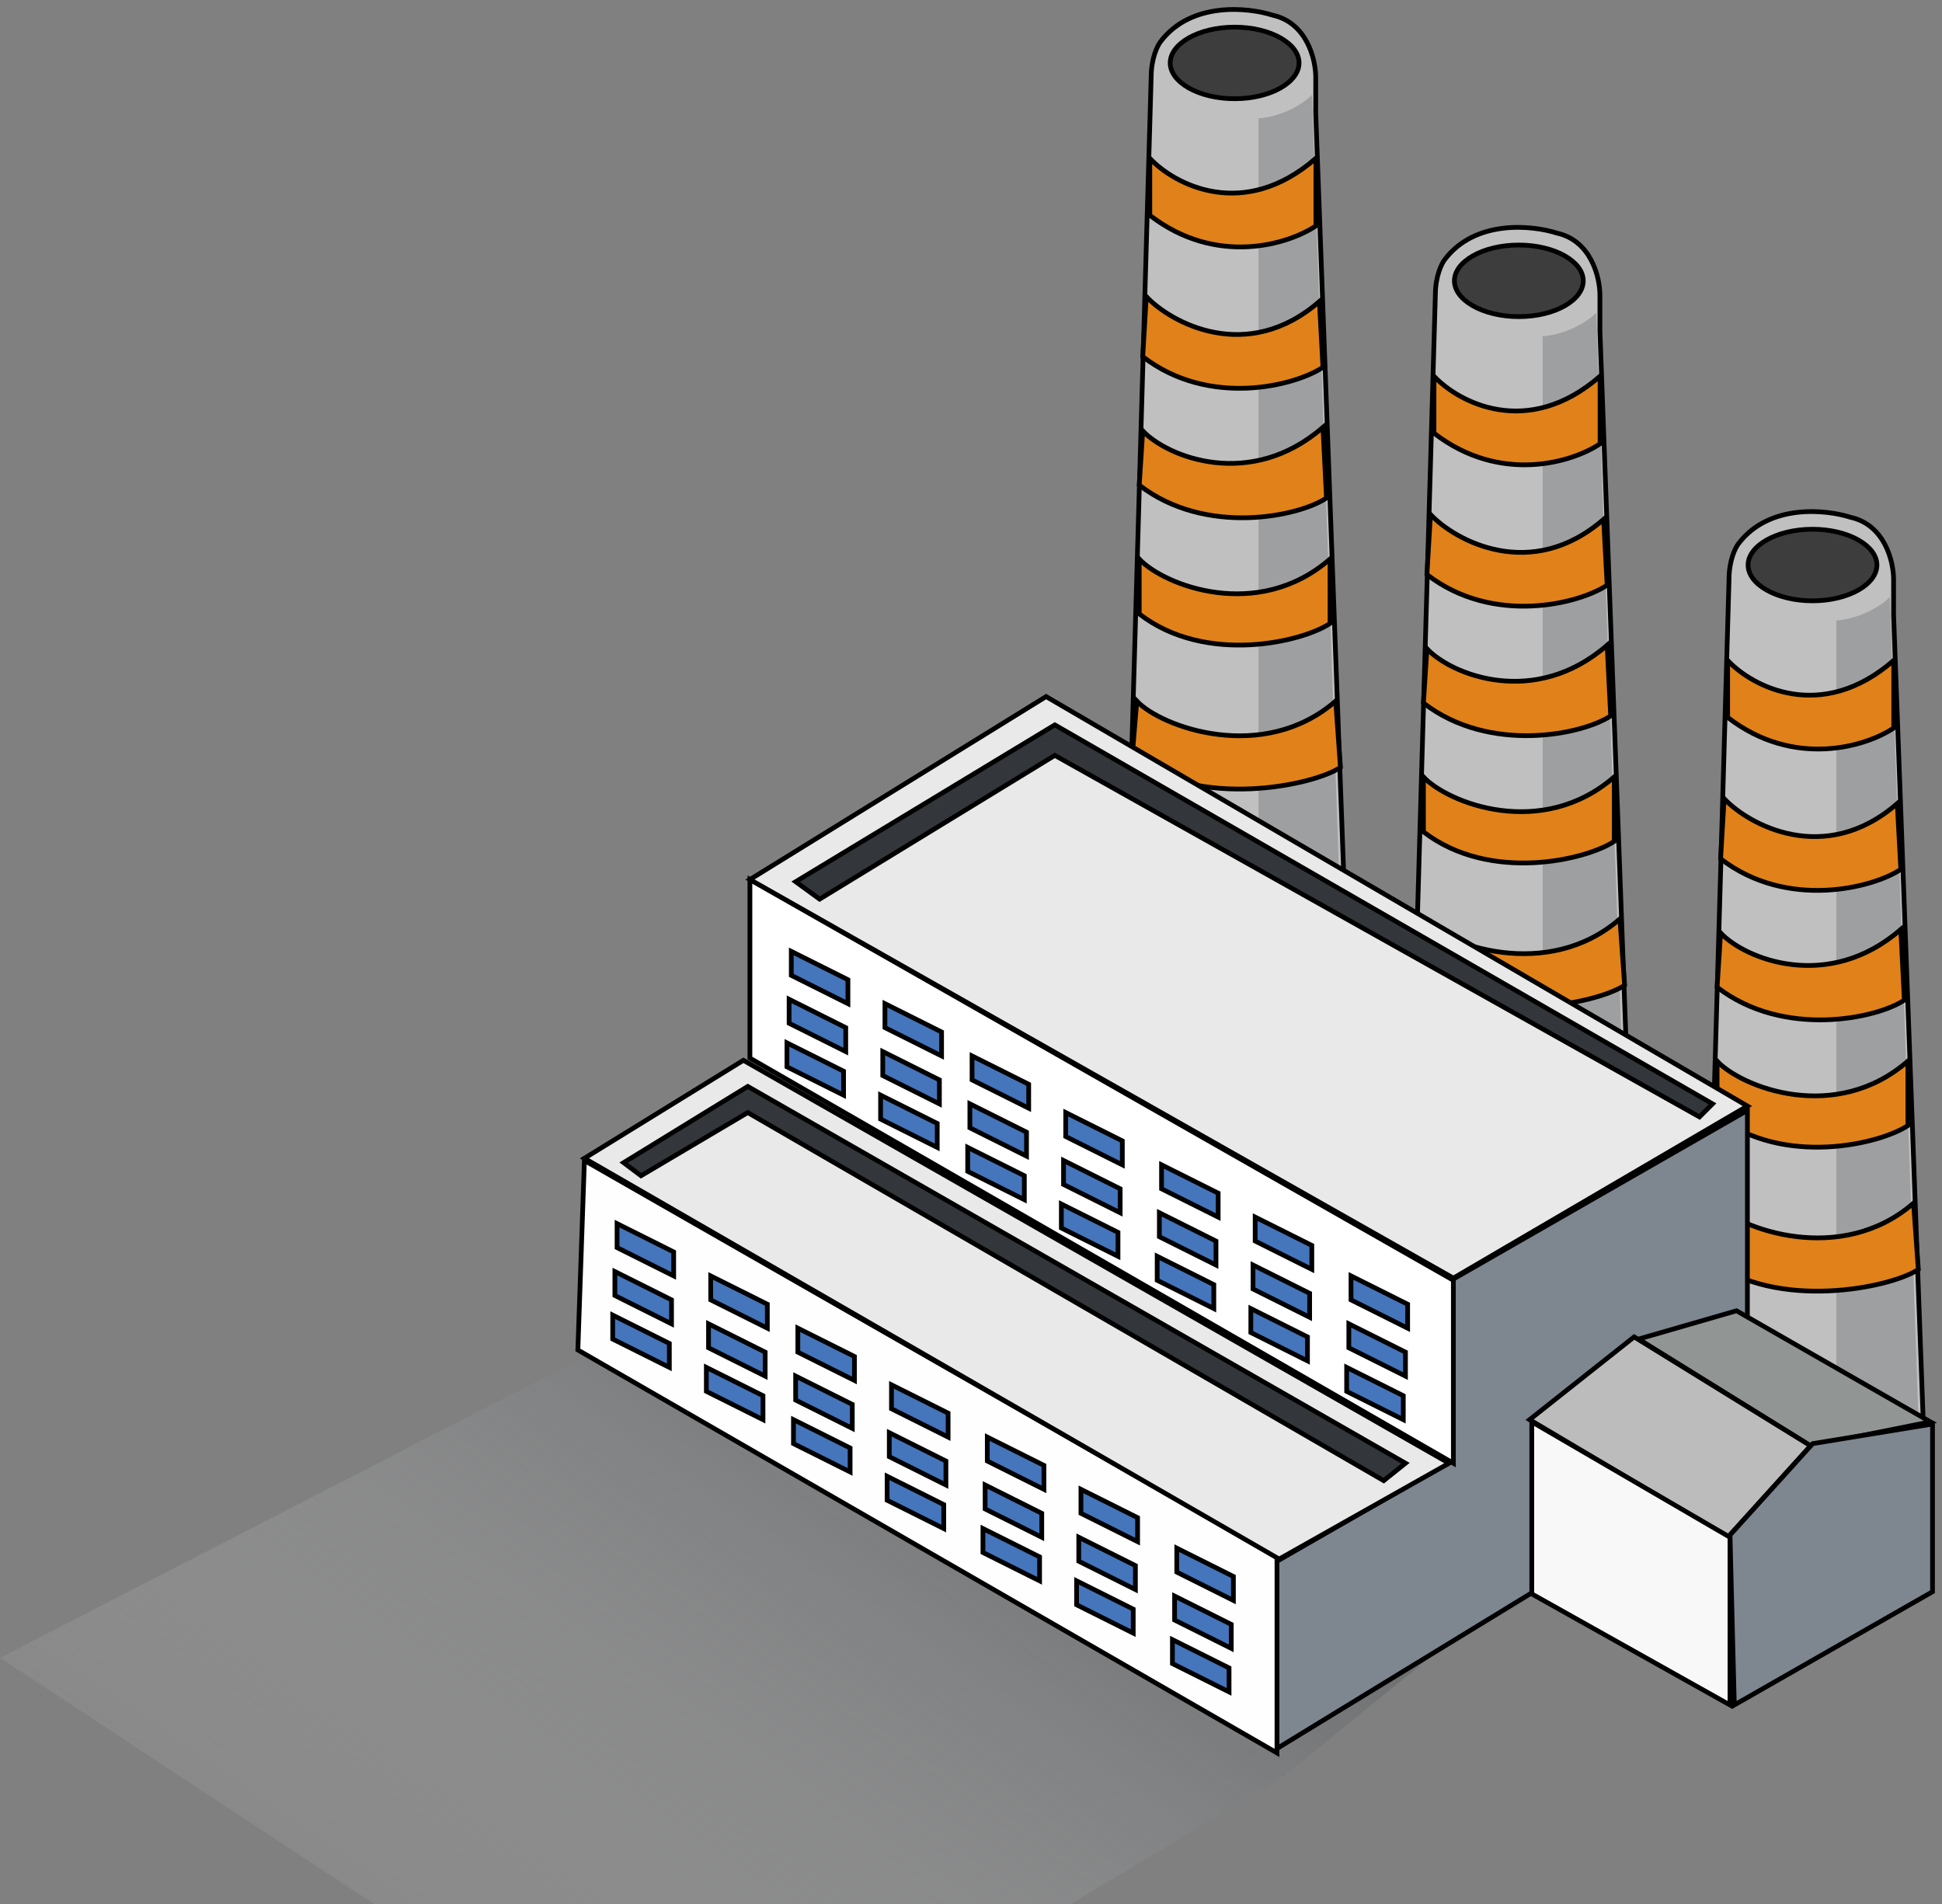 <svg width="205" height="201" viewBox="0 0 205 201" fill="none" xmlns="http://www.w3.org/2000/svg">
<rect x="0" y="0" width="205" height="201" fill="#808080" stroke="none"/>
<path d="M134.358 1.608C137.983 2.414 138.89 6.308 138.89 8.154V11.931L142 96.5C134.358 103 120.5 101.5 119 95.5L121.518 8.154C121.518 6.14 122.189 4.797 122.525 4.377C125.747 0.148 131.756 0.769 134.358 1.608Z" fill="#C0C0C0" stroke="black" stroke-width="0.5"/>
<path d="M138.5 10L141.5 96.5C137.589 99.227 134.946 99.803 132.848 100.222V12.5C135.466 12.299 137.745 10.839 138.5 10Z" fill="#9D9FA0"/>
<path d="M137.129 6.644C137.129 7.627 136.429 8.567 135.19 9.275C133.959 9.979 132.241 10.422 130.33 10.422C128.419 10.422 126.701 9.979 125.469 9.275C124.23 8.567 123.53 7.627 123.53 6.644C123.53 5.66 124.23 4.72 125.469 4.012C126.701 3.308 128.419 2.865 130.33 2.865C132.241 2.865 133.959 3.308 135.19 4.012C136.429 4.72 137.129 5.66 137.129 6.644Z" fill="#3E3D3D" stroke="black" stroke-width="0.5"/>
<path d="M138.906 16.714C131.252 23.361 123.975 19.483 121.374 16.714V22.724C128.423 28.163 136.053 25.774 138.906 23.844V16.714Z" fill="#E08219" stroke="black" stroke-width="0.5"/>
<path d="M139.28 31.82C131.626 38.467 123.603 34.074 121.001 31.304L120.628 37.646C127.677 43.084 136.799 40.695 139.653 38.765L139.28 31.82Z" fill="#E08219" stroke="black" stroke-width="0.5"/>
<path d="M139.653 45.106C131.999 51.753 123.23 48.249 120.628 45.479L120.259 51.206C127.309 56.644 137.172 54.497 140.026 52.567L139.653 45.106Z" fill="#E08219" stroke="black" stroke-width="0.5"/>
<path d="M140.4 59.011C132.746 65.657 122.86 61.78 120.258 59.011V64.801C127.308 70.239 137.546 67.738 140.4 65.808V59.011Z" fill="#E08219" stroke="black" stroke-width="0.5"/>
<path d="M141 74C133.347 80.647 122.602 76.769 120 74L119.5 80C126.55 85.438 138.647 82.93 141.5 81L141 74Z" fill="#E08219" stroke="black" stroke-width="0.5"/>
<path d="M164.358 24.608C167.983 25.414 168.89 29.308 168.89 31.154V34.931L172 119.5C164.358 126 150.5 124.5 149 118.5L151.518 31.154C151.518 29.14 152.189 27.797 152.525 27.377C155.747 23.148 161.756 23.769 164.358 24.608Z" fill="#C0C0C0" stroke="black" stroke-width="0.5"/>
<path d="M168.5 33L171.5 119.5C167.589 122.227 164.946 122.803 162.848 123.222V35.5C165.466 35.299 167.745 33.839 168.5 33Z" fill="#9D9FA0"/>
<path d="M167.129 29.643C167.129 30.627 166.429 31.567 165.19 32.275C163.959 32.979 162.241 33.422 160.33 33.422C158.419 33.422 156.701 32.979 155.469 32.275C154.23 31.567 153.53 30.627 153.53 29.643C153.53 28.66 154.23 27.72 155.469 27.012C156.701 26.308 158.419 25.865 160.33 25.865C162.241 25.865 163.959 26.308 165.19 27.012C166.429 27.72 167.129 28.66 167.129 29.643Z" fill="#3E3D3D" stroke="black" stroke-width="0.5"/>
<path d="M168.906 39.714C161.252 46.361 153.975 42.483 151.374 39.714V45.724C158.423 51.163 166.053 48.774 168.906 46.844V39.714Z" fill="#E08219" stroke="black" stroke-width="0.5"/>
<path d="M169.28 54.82C161.626 61.467 153.603 57.074 151.001 54.304L150.628 60.646C157.677 66.084 166.799 63.695 169.653 61.765L169.28 54.82Z" fill="#E08219" stroke="black" stroke-width="0.5"/>
<path d="M169.653 68.106C161.999 74.753 153.23 71.249 150.628 68.479L150.259 74.206C157.309 79.644 167.172 77.497 170.026 75.567L169.653 68.106Z" fill="#E08219" stroke="black" stroke-width="0.5"/>
<path d="M170.4 82.01C162.746 88.657 152.86 84.78 150.258 82.01V87.801C157.308 93.239 167.546 90.738 170.4 88.808V82.01Z" fill="#E08219" stroke="black" stroke-width="0.5"/>
<path d="M171 97C163.347 103.647 152.602 99.769 150 97L149.5 103C156.55 108.438 168.647 105.93 171.5 104L171 97Z" fill="#E08219" stroke="black" stroke-width="0.5"/>
<path d="M195.358 54.608C198.983 55.414 199.89 59.308 199.89 61.154V64.93L203 149.5C195.358 156 181.5 154.5 180 148.5L182.518 61.154C182.518 59.14 183.189 57.797 183.525 57.377C186.747 53.148 192.756 53.769 195.358 54.608Z" fill="#C0C0C0" stroke="black" stroke-width="0.5"/>
<path d="M199.5 63L202.5 149.5C198.589 152.227 195.946 152.803 193.848 153.222V65.5C196.466 65.299 198.745 63.839 199.5 63Z" fill="#9D9FA0"/>
<path d="M198.129 59.644C198.129 60.627 197.429 61.567 196.19 62.275C194.959 62.979 193.241 63.422 191.33 63.422C189.419 63.422 187.701 62.979 186.469 62.275C185.23 61.567 184.53 60.627 184.53 59.644C184.53 58.66 185.23 57.72 186.469 57.012C187.701 56.308 189.419 55.865 191.33 55.865C193.241 55.865 194.959 56.308 196.19 57.012C197.429 57.72 198.129 58.66 198.129 59.644Z" fill="#3E3D3D" stroke="black" stroke-width="0.5"/>
<path d="M199.906 69.714C192.252 76.361 184.975 72.484 182.374 69.714V75.725C189.423 81.163 197.053 78.774 199.906 76.844V69.714Z" fill="#E08219" stroke="black" stroke-width="0.5"/>
<path d="M200.28 84.82C192.626 91.467 184.603 87.074 182.001 84.304L181.628 90.646C188.677 96.084 197.799 93.695 200.653 91.765L200.28 84.82Z" fill="#E08219" stroke="black" stroke-width="0.5"/>
<path d="M200.653 98.106C192.999 104.753 184.23 101.249 181.628 98.479L181.259 104.206C188.309 109.644 198.172 107.497 201.026 105.567L200.653 98.106Z" fill="#E08219" stroke="black" stroke-width="0.5"/>
<path d="M201.4 112.01C193.746 118.657 183.86 114.78 181.258 112.01V117.801C188.308 123.239 198.546 120.738 201.4 118.808V112.01Z" fill="#E08219" stroke="black" stroke-width="0.5"/>
<path d="M202 127C194.347 133.647 183.602 129.769 181 127L180.5 133C187.55 138.438 199.647 135.93 202.5 134L202 127Z" fill="#E08219" stroke="black" stroke-width="0.5"/>
<path d="M66 141L181 150.5L135.5 187.5L113 201H39.5L0 175L66 141Z" fill="url(#paint0_linear_5079_94830)"/>
<path d="M134.799 164.8V184.572L184.458 154.225V117.21L153.191 135.143V154.225L134.799 164.8Z" fill="#7E8790" stroke="black" stroke-width="0.5"/>
<path d="M134.799 164.34L61.69 122.498L61 142.5L134.799 185.032V164.34Z" fill="#FEFEFE" stroke="black" stroke-width="0.5"/>
<path d="M78.473 111.923L61.69 122.268L135.029 164.57L152.961 154.455L78.473 111.923Z" fill="#E9E9E9" stroke="black" stroke-width="0.5"/>
<path d="M78.933 117.44L67.668 124.107L65.829 122.728L78.933 114.681L148.364 154.455L146.065 156.294L78.933 117.44Z" fill="#33373B" stroke="black" stroke-width="0.5"/>
<path d="M79.162 92.841L153.42 135.143V154.454L79.162 111.693V92.841Z" fill="white" stroke="black" stroke-width="0.5"/>
<path d="M110.428 73.529L184.457 116.751L153.42 134.913L79.162 92.841L110.428 73.529Z" fill="#E9E9E9" stroke="black" stroke-width="0.5"/>
<path d="M111.349 76.518L180.779 116.521L179.4 117.9L111.349 79.736L86.519 94.91L83.99 93.071L111.349 76.518Z" fill="#33373B" stroke="black" stroke-width="0.5"/>
<path d="M89.508 103.416L83.53 100.427V102.956L89.508 105.945V103.416Z" fill="#4575BB"/>
<path d="M89.278 108.474L83.3 105.485V108.014L89.278 111.003V108.474Z" fill="#4575BB"/>
<path d="M89.048 113.072L83.07 110.083V112.612L89.048 115.601V113.072Z" fill="#4575BB"/>
<path d="M99.393 108.934L93.416 105.945V108.474L99.393 111.463V108.934Z" fill="#4575BB"/>
<path d="M99.163 113.992L93.186 111.003V113.532L99.163 116.521V113.992Z" fill="#4575BB"/>
<path d="M98.934 118.59L92.956 115.601V118.13L98.934 121.119V118.59Z" fill="#4575BB"/>
<path d="M108.59 114.452L102.612 111.463V113.992L108.59 116.98V114.452Z" fill="#4575BB"/>
<path d="M108.36 119.509L102.382 116.521V119.05L108.36 122.038V119.509Z" fill="#4575BB"/>
<path d="M108.13 124.107L102.152 121.119V123.648L108.13 126.636V124.107Z" fill="#4575BB"/>
<path d="M118.475 120.429L112.498 117.44V119.969L118.475 122.958V120.429Z" fill="#4575BB"/>
<path d="M118.245 125.487L112.268 122.498V125.027L118.245 128.016V125.487Z" fill="#4575BB"/>
<path d="M118.016 130.085L112.038 127.096V129.625L118.016 132.614V130.085Z" fill="#4575BB"/>
<path d="M128.591 125.947L122.614 122.958V125.487L128.591 128.476V125.947Z" fill="#4575BB"/>
<path d="M128.361 131.005L122.384 128.016V130.545L128.361 133.533V131.005Z" fill="#4575BB"/>
<path d="M128.131 135.603L122.154 132.614V135.143L128.131 138.132V135.603Z" fill="#4575BB"/>
<path d="M138.477 131.464L132.499 128.476V131.005L138.477 133.993V131.464Z" fill="#4575BB"/>
<path d="M138.247 136.522L132.269 133.533V136.062L138.247 139.051V136.522Z" fill="#4575BB"/>
<path d="M138.017 141.12L132.04 138.132V140.66L138.017 143.649V141.12Z" fill="#4575BB"/>
<path d="M148.593 137.672L142.615 134.683V137.212L148.593 140.201V137.672Z" fill="#4575BB"/>
<path d="M148.363 142.73L142.385 139.741V142.27L148.363 145.259V142.73Z" fill="#4575BB"/>
<path d="M148.133 147.328L142.155 144.339V146.868L148.133 149.857V147.328Z" fill="#4575BB"/>
<path d="M89.508 103.416L83.53 100.427V102.956L89.508 105.945V103.416Z" stroke="black" stroke-width="0.5"/>
<path d="M89.278 108.474L83.3 105.485V108.014L89.278 111.003V108.474Z" stroke="black" stroke-width="0.5"/>
<path d="M89.048 113.072L83.07 110.083V112.612L89.048 115.601V113.072Z" stroke="black" stroke-width="0.5"/>
<path d="M99.393 108.934L93.416 105.945V108.474L99.393 111.463V108.934Z" stroke="black" stroke-width="0.5"/>
<path d="M99.163 113.992L93.186 111.003V113.532L99.163 116.521V113.992Z" stroke="black" stroke-width="0.5"/>
<path d="M98.934 118.59L92.956 115.601V118.13L98.934 121.119V118.59Z" stroke="black" stroke-width="0.5"/>
<path d="M108.59 114.452L102.612 111.463V113.992L108.59 116.98V114.452Z" stroke="black" stroke-width="0.5"/>
<path d="M108.36 119.509L102.382 116.521V119.05L108.36 122.038V119.509Z" stroke="black" stroke-width="0.5"/>
<path d="M108.13 124.107L102.152 121.119V123.648L108.13 126.636V124.107Z" stroke="black" stroke-width="0.5"/>
<path d="M118.475 120.429L112.498 117.44V119.969L118.475 122.958V120.429Z" stroke="black" stroke-width="0.5"/>
<path d="M118.245 125.487L112.268 122.498V125.027L118.245 128.016V125.487Z" stroke="black" stroke-width="0.5"/>
<path d="M118.016 130.085L112.038 127.096V129.625L118.016 132.614V130.085Z" stroke="black" stroke-width="0.5"/>
<path d="M128.591 125.947L122.614 122.958V125.487L128.591 128.476V125.947Z" stroke="black" stroke-width="0.5"/>
<path d="M128.361 131.005L122.384 128.016V130.545L128.361 133.533V131.005Z" stroke="black" stroke-width="0.5"/>
<path d="M128.131 135.603L122.154 132.614V135.143L128.131 138.132V135.603Z" stroke="black" stroke-width="0.5"/>
<path d="M138.477 131.464L132.499 128.476V131.005L138.477 133.993V131.464Z" stroke="black" stroke-width="0.5"/>
<path d="M138.247 136.522L132.269 133.533V136.062L138.247 139.051V136.522Z" stroke="black" stroke-width="0.5"/>
<path d="M138.017 141.12L132.04 138.132V140.66L138.017 143.649V141.12Z" stroke="black" stroke-width="0.5"/>
<path d="M148.593 137.672L142.615 134.683V137.212L148.593 140.201V137.672Z" stroke="black" stroke-width="0.5"/>
<path d="M148.363 142.73L142.385 139.741V142.27L148.363 145.259V142.73Z" stroke="black" stroke-width="0.5"/>
<path d="M148.133 147.328L142.155 144.339V146.868L148.133 149.857V147.328Z" stroke="black" stroke-width="0.5"/>
<path d="M71.115 132.154L65.138 129.165V131.694L71.115 134.683V132.154Z" fill="#4575BB"/>
<path d="M70.886 137.212L64.908 134.223V136.752L70.886 139.741V137.212Z" fill="#4575BB"/>
<path d="M70.656 141.81L64.678 138.821V141.35L70.656 144.339V141.81Z" fill="#4575BB"/>
<path d="M81.001 137.671L75.024 134.683V137.212L81.001 140.2V137.671Z" fill="#4575BB"/>
<path d="M80.771 142.729L74.794 139.741V142.269L80.771 145.258V142.729Z" fill="#4575BB"/>
<path d="M80.541 147.327L74.564 144.339V146.868L80.541 149.856V147.327Z" fill="#4575BB"/>
<path d="M90.197 143.189L84.22 140.2V142.729L90.197 145.718V143.189Z" fill="#4575BB"/>
<path d="M89.968 148.247L83.99 145.258V147.787L89.968 150.776V148.247Z" fill="#4575BB"/>
<path d="M89.738 152.845L83.76 149.856V152.385L89.738 155.374V152.845Z" fill="#4575BB"/>
<path d="M100.083 149.167L94.106 146.178V148.707L100.083 151.696V149.167Z" fill="#4575BB"/>
<path d="M99.853 154.224L93.876 151.236V153.765L99.853 156.753V154.224Z" fill="#4575BB"/>
<path d="M99.623 158.822L93.646 155.834V158.363L99.623 161.351V158.822Z" fill="#4575BB"/>
<path d="M110.199 154.684L104.221 151.696V154.224L110.199 157.213V154.684Z" fill="#4575BB"/>
<path d="M109.969 159.742L103.992 156.753V159.282L109.969 162.271V159.742Z" fill="#4575BB"/>
<path d="M109.739 164.34L103.762 161.351V163.88L109.739 166.869V164.34Z" fill="#4575BB"/>
<path d="M120.085 160.202L114.107 157.213V159.742L120.085 162.731V160.202Z" fill="#4575BB"/>
<path d="M119.855 165.26L113.877 162.271V164.8L119.855 167.789V165.26Z" fill="#4575BB"/>
<path d="M119.625 169.858L113.647 166.869V169.398L119.625 172.387V169.858Z" fill="#4575BB"/>
<path d="M130.2 166.409L124.223 163.421V165.949L130.2 168.938V166.409Z" fill="#4575BB"/>
<path d="M129.971 171.467L123.993 168.478V171.007L129.971 173.996V171.467Z" fill="#4575BB"/>
<path d="M129.741 176.065L123.763 173.076V175.605L129.741 178.594V176.065Z" fill="#4575BB"/>
<path d="M71.115 132.154L65.138 129.165V131.694L71.115 134.683V132.154Z" stroke="black" stroke-width="0.5"/>
<path d="M70.886 137.212L64.908 134.223V136.752L70.886 139.741V137.212Z" stroke="black" stroke-width="0.5"/>
<path d="M70.656 141.81L64.678 138.821V141.35L70.656 144.339V141.81Z" stroke="black" stroke-width="0.5"/>
<path d="M81.001 137.671L75.024 134.683V137.212L81.001 140.2V137.671Z" stroke="black" stroke-width="0.5"/>
<path d="M80.771 142.729L74.794 139.741V142.269L80.771 145.258V142.729Z" stroke="black" stroke-width="0.5"/>
<path d="M80.541 147.327L74.564 144.339V146.868L80.541 149.856V147.327Z" stroke="black" stroke-width="0.5"/>
<path d="M90.197 143.189L84.22 140.2V142.729L90.197 145.718V143.189Z" stroke="black" stroke-width="0.5"/>
<path d="M89.968 148.247L83.99 145.258V147.787L89.968 150.776V148.247Z" stroke="black" stroke-width="0.5"/>
<path d="M89.738 152.845L83.76 149.856V152.385L89.738 155.374V152.845Z" stroke="black" stroke-width="0.5"/>
<path d="M100.083 149.167L94.106 146.178V148.707L100.083 151.696V149.167Z" stroke="black" stroke-width="0.5"/>
<path d="M99.853 154.224L93.876 151.236V153.765L99.853 156.753V154.224Z" stroke="black" stroke-width="0.5"/>
<path d="M99.623 158.822L93.646 155.834V158.363L99.623 161.351V158.822Z" stroke="black" stroke-width="0.5"/>
<path d="M110.199 154.684L104.221 151.696V154.224L110.199 157.213V154.684Z" stroke="black" stroke-width="0.5"/>
<path d="M109.969 159.742L103.992 156.753V159.282L109.969 162.271V159.742Z" stroke="black" stroke-width="0.5"/>
<path d="M109.739 164.34L103.762 161.351V163.88L109.739 166.869V164.34Z" stroke="black" stroke-width="0.5"/>
<path d="M120.085 160.202L114.107 157.213V159.742L120.085 162.731V160.202Z" stroke="black" stroke-width="0.5"/>
<path d="M119.855 165.26L113.877 162.271V164.8L119.855 167.789V165.26Z" stroke="black" stroke-width="0.5"/>
<path d="M119.625 169.858L113.647 166.869V169.398L119.625 172.387V169.858Z" stroke="black" stroke-width="0.5"/>
<path d="M130.2 166.409L124.223 163.421V165.949L130.2 168.938V166.409Z" stroke="black" stroke-width="0.5"/>
<path d="M129.971 171.467L123.993 168.478V171.007L129.971 173.996V171.467Z" stroke="black" stroke-width="0.5"/>
<path d="M129.741 176.065L123.763 173.076V175.605L129.741 178.594V176.065Z" stroke="black" stroke-width="0.5"/>
<path d="M203.77 150.087L183.309 138.362L172.963 141.35L191.125 152.616L203.77 150.087Z" fill="#919594" stroke="black" stroke-width="0.5"/>
<path d="M182.388 162.271L191.125 152.615L172.503 141.12L161.467 149.856L182.388 162.271Z" fill="#BCBCBC" stroke="black" stroke-width="0.5"/>
<path d="M204 168.019V150.316L191.355 152.385L182.619 162.041L183.078 179.974L204 168.019Z" fill="#7E8790" stroke="black" stroke-width="0.5"/>
<path d="M182.618 162.271L161.697 150.086V168.249L182.618 179.974V162.271Z" fill="#F8F8F8" stroke="black" stroke-width="0.5"/>
<defs>
<linearGradient id="paint0_linear_5079_94830" x1="162.5" y1="120" x2="70.796" y2="252.859" gradientUnits="userSpaceOnUse">
<stop offset="0.05" stop-color="#33373B"/>
<stop offset="0.982" stop-color="#D9D9D9" stop-opacity="0"/>
</linearGradient>
</defs>
</svg>
